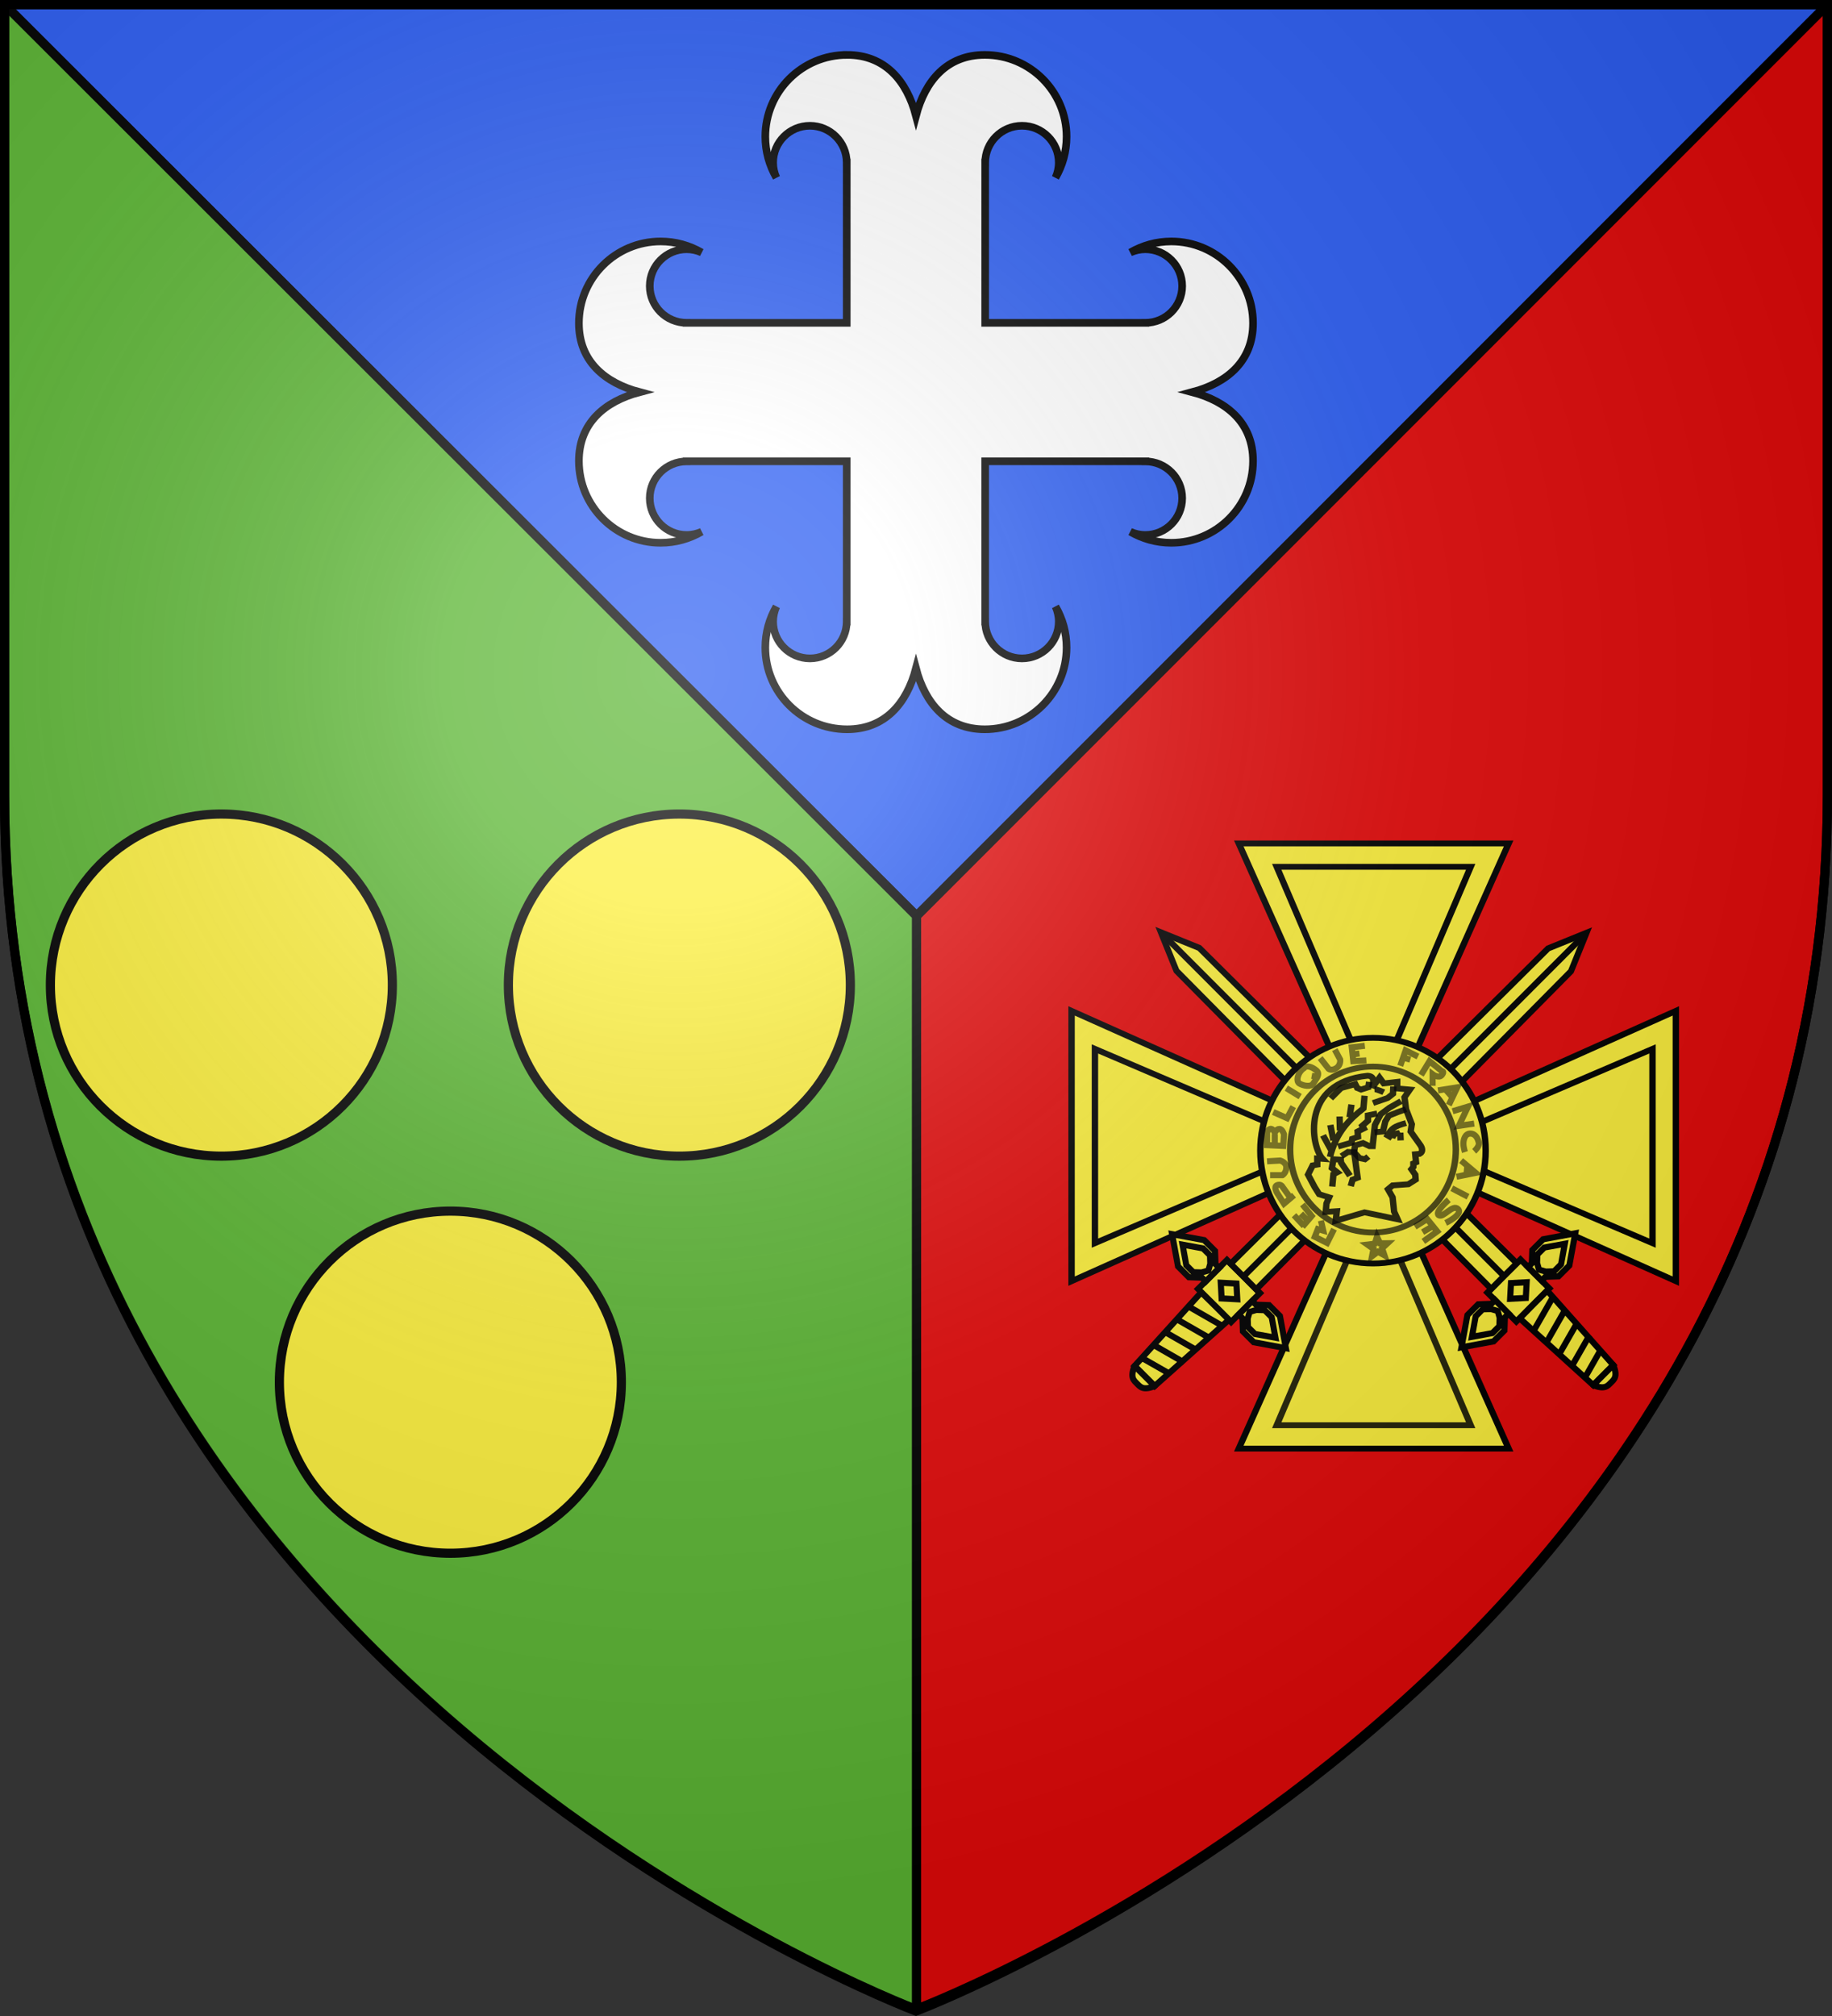 <?xml version="1.0" encoding="UTF-8" standalone="no"?>
<svg xmlns="http://www.w3.org/2000/svg" xmlns:xlink="http://www.w3.org/1999/xlink" width="600" height="660" version="1.0">
  <rect width="100%" height="100%" fill="#333333" stroke="none"/>
  <defs>
    <radialGradient id="b" cx="221.445" cy="226.331" r="300" fx="221.445" fy="226.331" gradientTransform="matrix(1.353 0 0 1.349 -77.629 -85.747)" gradientUnits="userSpaceOnUse" xlink:href="#a"/>
    <linearGradient id="a">
      <stop offset="0" stop-color="#fff" stop-opacity=".314"/>
      <stop offset=".19" stop-color="#fff" stop-opacity=".251"/>
      <stop offset=".6" stop-color="#6b6b6b" stop-opacity=".125"/>
      <stop offset="1" stop-opacity=".125"/>
    </linearGradient>
  </defs>
  <g fill-rule="evenodd" stroke="#000" stroke-linejoin="round" stroke-width="3">
    <path fill="#e20909" d="M598.5 1.5L300.156 299.844v357.906c1.732-.654 298.344-113.1 298.344-397.719 0-258.531 0-258.532 0-258.532z"/>
    <path fill="#2b5df2" d="M598.5 1.501L1.5 1.5l298.661 298.362z"/>
    <path fill="#5ab532" d="M1.5 1.5v258.532C1.5 545.483 300 657.813 300 657.813s.151-.061.156-.062V299.844z"/>
  </g>
  <g stroke="#000" stroke-width=".979">
    <path fill="#fcef3c" d="M939.212 491.622l-20.696 50.671h41.393z" transform="matrix(2.135 0 0 1.955 -1555.313 -585.935)"/>
    <path fill="#fcef3c" d="M939.212 500.312l-14.875 38.065h29.75z" opacity=".853" transform="matrix(2.135 0 0 1.955 -1555.313 -585.935)"/>
    <path fill="#fcef3c" d="M939.212 491.622l-46.347 22.628v-45.255z" transform="matrix(2.135 0 0 1.955 -1555.313 -585.935)"/>
    <path fill="#fcef3c" d="M931.264 491.622l-34.816 16.263V475.359zm7.948 0l46.347-22.628v45.255z" transform="matrix(2.135 0 0 1.955 -1555.313 -585.935)"/>
    <path fill="#fcef3c" d="M947.16 491.622l34.816-16.263v32.526zm-7.948-0l-20.696-50.671h41.393z" transform="matrix(2.135 0 0 1.955 -1555.313 -585.935)"/>
    <path fill="#fcef3c" d="M939.212 482.932l-14.875-38.065h29.75z" transform="matrix(2.135 0 0 1.955 -1555.313 -585.935)"/>
    <g stroke-width="2.091">
      <path fill="#fcef3c" d="M446.375 325.625v14h16v-14h-8z" transform="matrix(.676 .677 -.676 .677 320.214 -110.152)"/>
      <path fill="#fcef3c" d="M621.974 328.286l-9.219 6.344 9.219 6.344h5.25l3.281-3.062h1.812v-6.562h-1.812l-3.281-3.062z" transform="matrix(.676 .677 -.676 .677 195.861 -237.329)"/>
      <path fill="#fcef3c" d="M623.693 330.568l-5.875 4.062 5.875 4.062h3.375l2.094-1.969 1.156-2.094-1.156-2.094-2.094-1.969z" transform="matrix(.676 .677 -.676 .677 195.861 -237.329)"/>
      <path fill="#fcef3c" d="M454.375 329.031l-4 3.594 4 3.594 4-3.594z" transform="matrix(.676 .677 -.676 .677 320.214 -110.152)"/>
      <path fill="#fcef3c" d="M658.662 328.286l9.219 6.344-9.219 6.344h-5.25l-3.281-3.062h-1.812v-6.562h1.812l3.281-3.062z" transform="matrix(.676 .677 -.676 .677 195.861 -237.329)"/>
      <path fill="#fcef3c" d="M656.943 330.568l5.875 4.062-5.875 4.062h-3.375l-2.094-1.969-1.156-2.094 1.156-2.094 2.094-1.969z" transform="matrix(.676 .677 -.676 .677 195.861 -237.329)"/>
      <path fill="#fcef3c" d="M447.969 339.683L449.625 373.625h9.719l1.969-34h-6.938zM454.375 159.438L448.844 172.5l-.656 153.156 6.188-.031 6.188.031L459.906 172.5z" transform="matrix(.676 .677 -.676 .677 320.214 -110.152)"/>
      <path fill="#fcef3c" stroke-linejoin="round" d="M449.625 373.625c1.619 3.908 3.256 3.688 4.875 3.688s3.225.22 4.844-3.688H454.5z" transform="matrix(.676 .677 -.676 .677 320.214 -110.152)"/>
      <path fill="none" d="M454.375 325.625V159.438" transform="matrix(.676 .677 -.676 .677 320.214 -110.152)"/>
      <path fill="none" d="M634.469 348.057l12.256-3.327m-12.256 9.327l12.256-3.327m-12.256 9.327l12.256-3.327m-12.256 9.327l12.256-3.327m-11.535 9.175l10.739-2.948" transform="matrix(.676 .677 -.676 .677 195.861 -237.329)"/>
    </g>
    <g stroke-width="2.091">
      <path fill="#fcef3c" d="M446.375 325.625v14h16v-14h-8z" transform="matrix(.676 -.677 .676 .677 -34.72 504.914)"/>
      <path fill="#fcef3c" d="M621.974 328.286l-9.219 6.344 9.219 6.344h5.25l3.281-3.062h1.812v-6.562h-1.812l-3.281-3.062z" transform="matrix(.676 -.677 .676 .677 -161.785 629.378)"/>
      <path fill="#fcef3c" d="M623.693 330.568l-5.875 4.062 5.875 4.062h3.375l2.094-1.969 1.156-2.094-1.156-2.094-2.094-1.969z" transform="matrix(.676 -.677 .676 .677 -161.785 629.378)"/>
      <path fill="#fcef3c" d="M454.375 329.031l-4 3.594 4 3.594 4-3.594z" transform="matrix(.676 -.677 .676 .677 -34.72 504.914)"/>
      <path fill="#fcef3c" d="M658.662 328.286l9.219 6.344-9.219 6.344h-5.25l-3.281-3.062h-1.812v-6.562h1.812l3.281-3.062z" transform="matrix(.676 -.677 .676 .677 -161.785 629.378)"/>
      <path fill="#fcef3c" d="M656.943 330.568l5.875 4.062-5.875 4.062h-3.375l-2.094-1.969-1.156-2.094 1.156-2.094 2.094-1.969z" transform="matrix(.676 -.677 .676 .677 -161.785 629.378)"/>
      <path fill="#fcef3c" d="M447.969 339.683L449.625 373.625h9.719l1.969-34h-6.938zM454.375 159.438L448.844 172.5l-.656 153.156 6.188-.031 6.188.031L459.906 172.5z" transform="matrix(.676 -.677 .676 .677 -34.72 504.914)"/>
      <path fill="#fcef3c" stroke-linejoin="round" d="M449.625 373.625c1.619 3.908 3.256 3.688 4.875 3.688s3.225.22 4.844-3.688H454.5z" transform="matrix(.676 -.677 .676 .677 -34.72 504.914)"/>
      <path fill="#fcef3c" d="M454.375 325.625V159.438" transform="matrix(.676 -.677 .676 .677 -34.72 504.914)"/>
      <path fill="none" d="M634.469 348.057l12.256-3.327m-12.256 9.327l12.256-3.327m-12.256 9.327l12.256-3.327m-12.256 9.327l12.256-3.327m-11.535 9.175l10.739-2.948" transform="matrix(.676 -.677 .676 .677 -161.785 629.378)"/>
    </g>
    <path fill="#fcef3c" d="M939.103 473.501c-9.541 0-17.284 8.465-17.284 18.896 0 10.431 7.743 18.896 17.284 18.896 9.541 0 17.284-8.465 17.284-18.896 0-10.431-7.743-18.896-17.284-18.896z" opacity=".99" transform="matrix(2.135 0 0 1.955 -1555.313 -585.935)"/>
    <path fill="#fcef3c" d="M939.103 478.32c7.015 0 12.707 6.223 12.707 13.893 0 7.67-5.692 13.893-12.707 13.893-7.015 0-12.707-6.223-12.707-13.893-0-7.67 5.692-13.893 12.707-13.893z" opacity=".695" transform="matrix(2.135 0 0 1.955 -1555.313 -585.935)"/>
    <g fill="none" opacity=".517">
      <path fill-rule="evenodd" stroke-width="5.812" d="M333.968 807.948l-6.598 13.196-11.73-5.865 2.932-7.331 5.132 1.466-2.199-9.531m-17.595 5.865l8.797-10.264-8.797-10.997m-1.466 8.797l6.598 6.598m-13.196-5.132l9.531 10.264m-9.531-29.325l-9.531 8.064-6.598-10.264s-3.666-5.865 0-7.331c3.666-1.466 5.132 1.466 5.132 1.466l7.331 10.264m-19.061-21.26h11.73s3.666-2.199 3.666-7.331-5.865-6.598-5.865-6.598l-12.463.733m0-15.395l15.395.733.733-10.997s-1.466-5.132-4.399-5.132c-2.932 0-4.399 3.666-4.399 3.666s-1.466-4.399-4.399-3.666c-2.932.733-2.932 4.399-2.932 4.399zm7.331-10.264v10.264m-1.466-31.524l13.196 5.865 5.865-10.997m-6.598-17.595l13.196 8.064m3.666-27.125c-5.865 3.666-8.064 12.463-4.399 14.662 3.666 2.199 10.997 3.666 13.196 0 2.199-3.666 7.331-8.797 2.932-12.463-4.399-3.666-9.531-5.132-11.73-2.199zm7.331 7.331l7.331 1.466m.733-18.328l8.064 10.264s2.932 2.199 7.331-.733c4.399-2.932 3.666-8.064 3.666-8.064l-5.132-9.531m30.058 10.264l-12.463.733-1.466-13.196 12.463-1.466m-10.264 8.064l5.132-.733m38.855 11.73l5.132-14.662 11.73 5.865m-12.463 1.466l5.132 1.466m10.264 14.662l8.064-13.196 11.73 9.531s2.932 0 0 3.666c-2.932 3.666-8.797-.733-8.797-.733v10.997m5.132 4.399l18.328-2.932-8.064 16.862m-2.932-14.662l5.132 5.865m1.466 14.662l14.662-4.399-8.797 18.328 14.662-2.199m0 26.392s5.132-4.399 4.399-8.064c-.733-3.666-2.932-8.797-8.064-8.797s-6.598 5.865-6.598 9.531c0 3.666 1.466 8.064 1.466 8.064m-3.666 8.064l13.929 11.73-18.328 3.666m10.264-9.53l-.733 7.331m-13.929 13.196l15.395 8.064m-21.26 24.926s16.862-8.064 11.73-13.196c-5.132-5.132-13.929 8.797-18.328 5.865-4.399-2.932 9.531-14.662 9.531-14.662m-24.193 39.588l13.196-9.531-9.531-11.73-11.73 7.331m16.129 0l-8.797 5.132" transform="matrix(.344 0 0 .344 322.029 124.449)"/>
      <path stroke-width="1.025" d="M342.178 390.078l-1.088-.603-.999.742.237-1.221-1.014-.721 1.235-.152.372-1.187.526 1.127 1.244-.013-.91.849z" transform="matrix(1.95 0 0 1.952 -213.818 -350.455)"/>
    </g>
    <path fill="#fcef3c" d="M931.381 493.771c-1.795-2.034-3.439-12.782 6.897-13.921 1.169.078.885 1.133.707 1.998l1.12-1.676.648.967 2.063-.258v1.096l1.945.193-.825 1.289.236 1.998.884 2.514-.177 1.225 1.474 2.256c.275.419.505 1.128-.088 1.482l-.678.065.118 1.353-.413.193v.58l-.295.387.589.902.059.838-1.12.773-2.417.193-.707.644.707 1.353.236 2.385.531 1.289-5.07-1.16-4.421 1.418.177-1.611-1.71.129.118-1.418.413-1.031-1.533-.516-.707-1.225-1.002-2.062.707-1.547.707-.129v-1.031z" opacity=".853" transform="matrix(2.135 0 0 1.955 -1555.313 -585.935)"/>
    <path fill="none" d="M944.173 485.457l-1.179.451-1.474.644-.531.967-.354 1.676-1.297.129" opacity=".853" transform="matrix(2.135 0 0 1.955 -1555.313 -585.935)"/>
    <path fill="none" d="M943.406 484.104l-1.768 1.096-1.356 1.096-.884 1.805-.354 3.545h-.472l-1.002-.516-1.238.387-.118 1.16.825.967.825.193.531-.451m5.777-5.607c-1.833.556-2.165.833-2.83 2.062l.707.451m1.238-.902c-.431.201-.949-.072-1.238.902m1.297.387l-.059-1.289" opacity=".853" transform="matrix(2.135 0 0 1.955 -1555.313 -585.935)"/>
    <path fill="none" d="M935.684 498.347l.295-1.096.766-.322-.531-4.254-.943-.065-1.002.709" opacity=".853" transform="matrix(2.135 0 0 1.955 -1555.313 -585.935)"/>
    <path fill="none" d="M935.566 496.607l-1.356-2.191-.059-.516-1.12-.065-.236 1.482.825.709-.589.322-.177 2.062m.884-6.703l2.063-.644.118-.644.884-.322-.059-.902.943-.516-.236-.451.884-.838v-.902l1.415-.322m-7.251 7.283c.943-4.068 2.942-6.261 5.129-8.121l.177-2.127m-5.129 9.087l-1.238-2.449m1.592.838l-.472-2.578m1.474.902l-.059-2.32m1.533.129l.295-2.127m3.301-.258l2.24-.838.825-.709.059-1.225m-2.889.451c.354 0 1.415.516 1.415.516m-2.24-1.74l-.118.902-1.12.387-.589-.258-.295-.644-2.181.644-1.592 1.74" opacity=".853" transform="matrix(2.135 0 0 1.955 -1555.313 -585.935)"/>
  </g>
  <path style="marker:none" fill="#fff" stroke="#000" stroke-width="2.5" d="M277.429 17.969c-14.78 0-26.775 11.995-26.775 26.775 0 4.887 1.329 9.467 3.619 13.413-.677-1.506-1.063-3.165-1.063-4.922 0-6.651 5.395-12.059 12.046-12.059 6.651 0 12.046 5.408 12.046 12.059 0 .004 0.0.008 0 .013h.013v52.449h-52.437v-.025c-.004 0-.008.013-.013.013-6.651 0-12.059-5.395-12.059-12.046 0-6.651 5.408-12.046 12.059-12.046 1.758 0 3.416.386 4.922 1.063-3.945-2.29-8.525-3.619-13.413-3.619-14.78-0-26.775 11.995-26.775 26.775 0 12.409 8.457 19.53 19.917 22.562-11.458 3.033-19.917 10.141-19.917 22.549 0 14.78 11.995 26.775 26.775 26.775 4.887 0 9.467-1.329 13.413-3.619-1.506.677-3.165 1.063-4.922 1.063-6.651 0-12.059-5.395-12.059-12.046 0-6.651 5.408-12.046 12.059-12.046.004 0 .008-0.0.013 0v-.025h52.437v52.449h-.013v.013c0 6.651-5.395 12.059-12.046 12.059-6.651 0-12.046-5.408-12.046-12.059 0-1.758.386-3.416 1.063-4.922-2.29 3.945-3.619 8.525-3.619 13.413 0 14.78 11.995 26.775 26.775 26.775 12.409 0 19.53-8.457 22.562-19.917 3.033 11.458 10.141 19.917 22.549 19.917 14.78 0 26.775-11.995 26.775-26.775 0-4.887-1.329-9.467-3.619-13.413.677 1.506 1.063 3.165 1.063 4.922 0 6.651-5.395 12.059-12.046 12.059-6.651 0-12.046-5.408-12.046-12.059v-.013h-.013v-52.449h52.449v.025c.004-0.0.008 0 .013 0 6.651 0 12.059 5.395 12.059 12.046 0 6.651-5.408 12.046-12.059 12.046-1.758 0-3.416-.386-4.922-1.063 3.945 2.29 8.525 3.619 13.413 3.619 14.78 0 26.775-11.995 26.775-26.775 0-12.408-8.459-19.516-19.917-22.549 11.46-3.032 19.917-10.165 19.917-22.574 0-14.78-11.995-26.763-26.775-26.763-4.887 0-9.467 1.329-13.413 3.619 1.506-.677 3.165-1.063 4.922-1.063 6.651 0 12.059 5.395 12.059 12.046 0 6.651-5.408 12.046-12.059 12.046-.004 0-.008 0-.013 0v.013h-52.449V53.247h.013c-0-.004 0-.008 0-.013 0-6.651 5.395-12.059 12.046-12.059 6.651 0 12.046 5.408 12.046 12.059 0 1.758-.386 3.416-1.063 4.922 2.29-3.945 3.619-8.525 3.619-13.413 0-14.78-11.995-26.775-26.775-26.775-12.408 0-19.516 8.459-22.549 19.917-3.032-11.46-10.153-19.917-22.562-19.917z" color="#000" overflow="visible"/>
  <circle cx="72.5" cy="322.5" r="56" fill="#fcef3c" fill-rule="evenodd" stroke="#000" stroke-linecap="round" stroke-linejoin="round" stroke-width="3"/>
  <circle cx="222.5" cy="322.5" r="56" fill="#fcef3c" fill-rule="evenodd" stroke="#000" stroke-linecap="round" stroke-linejoin="round" stroke-width="3"/>
  <circle cx="147.5" cy="452.5" r="56" fill="#fcef3c" fill-rule="evenodd" stroke="#000" stroke-linecap="round" stroke-linejoin="round" stroke-width="3"/>
  <g>
    <path fill="url(#b) #000" fill-rule="evenodd" d="M300 658.5s298.5-112.32 298.5-397.772V2.176H1.5V260.728C1.5 546.18 300 658.5 300 658.5z"/>
  </g>
  <g>
    <path fill="none" stroke="#000" stroke-width="3" d="M300 658.397S1.5 545.979 1.5 260.278V1.5l597.0.001V260.032c0 285.701-298.5 398.365-298.5 398.365z"/>
  </g>
</svg>
